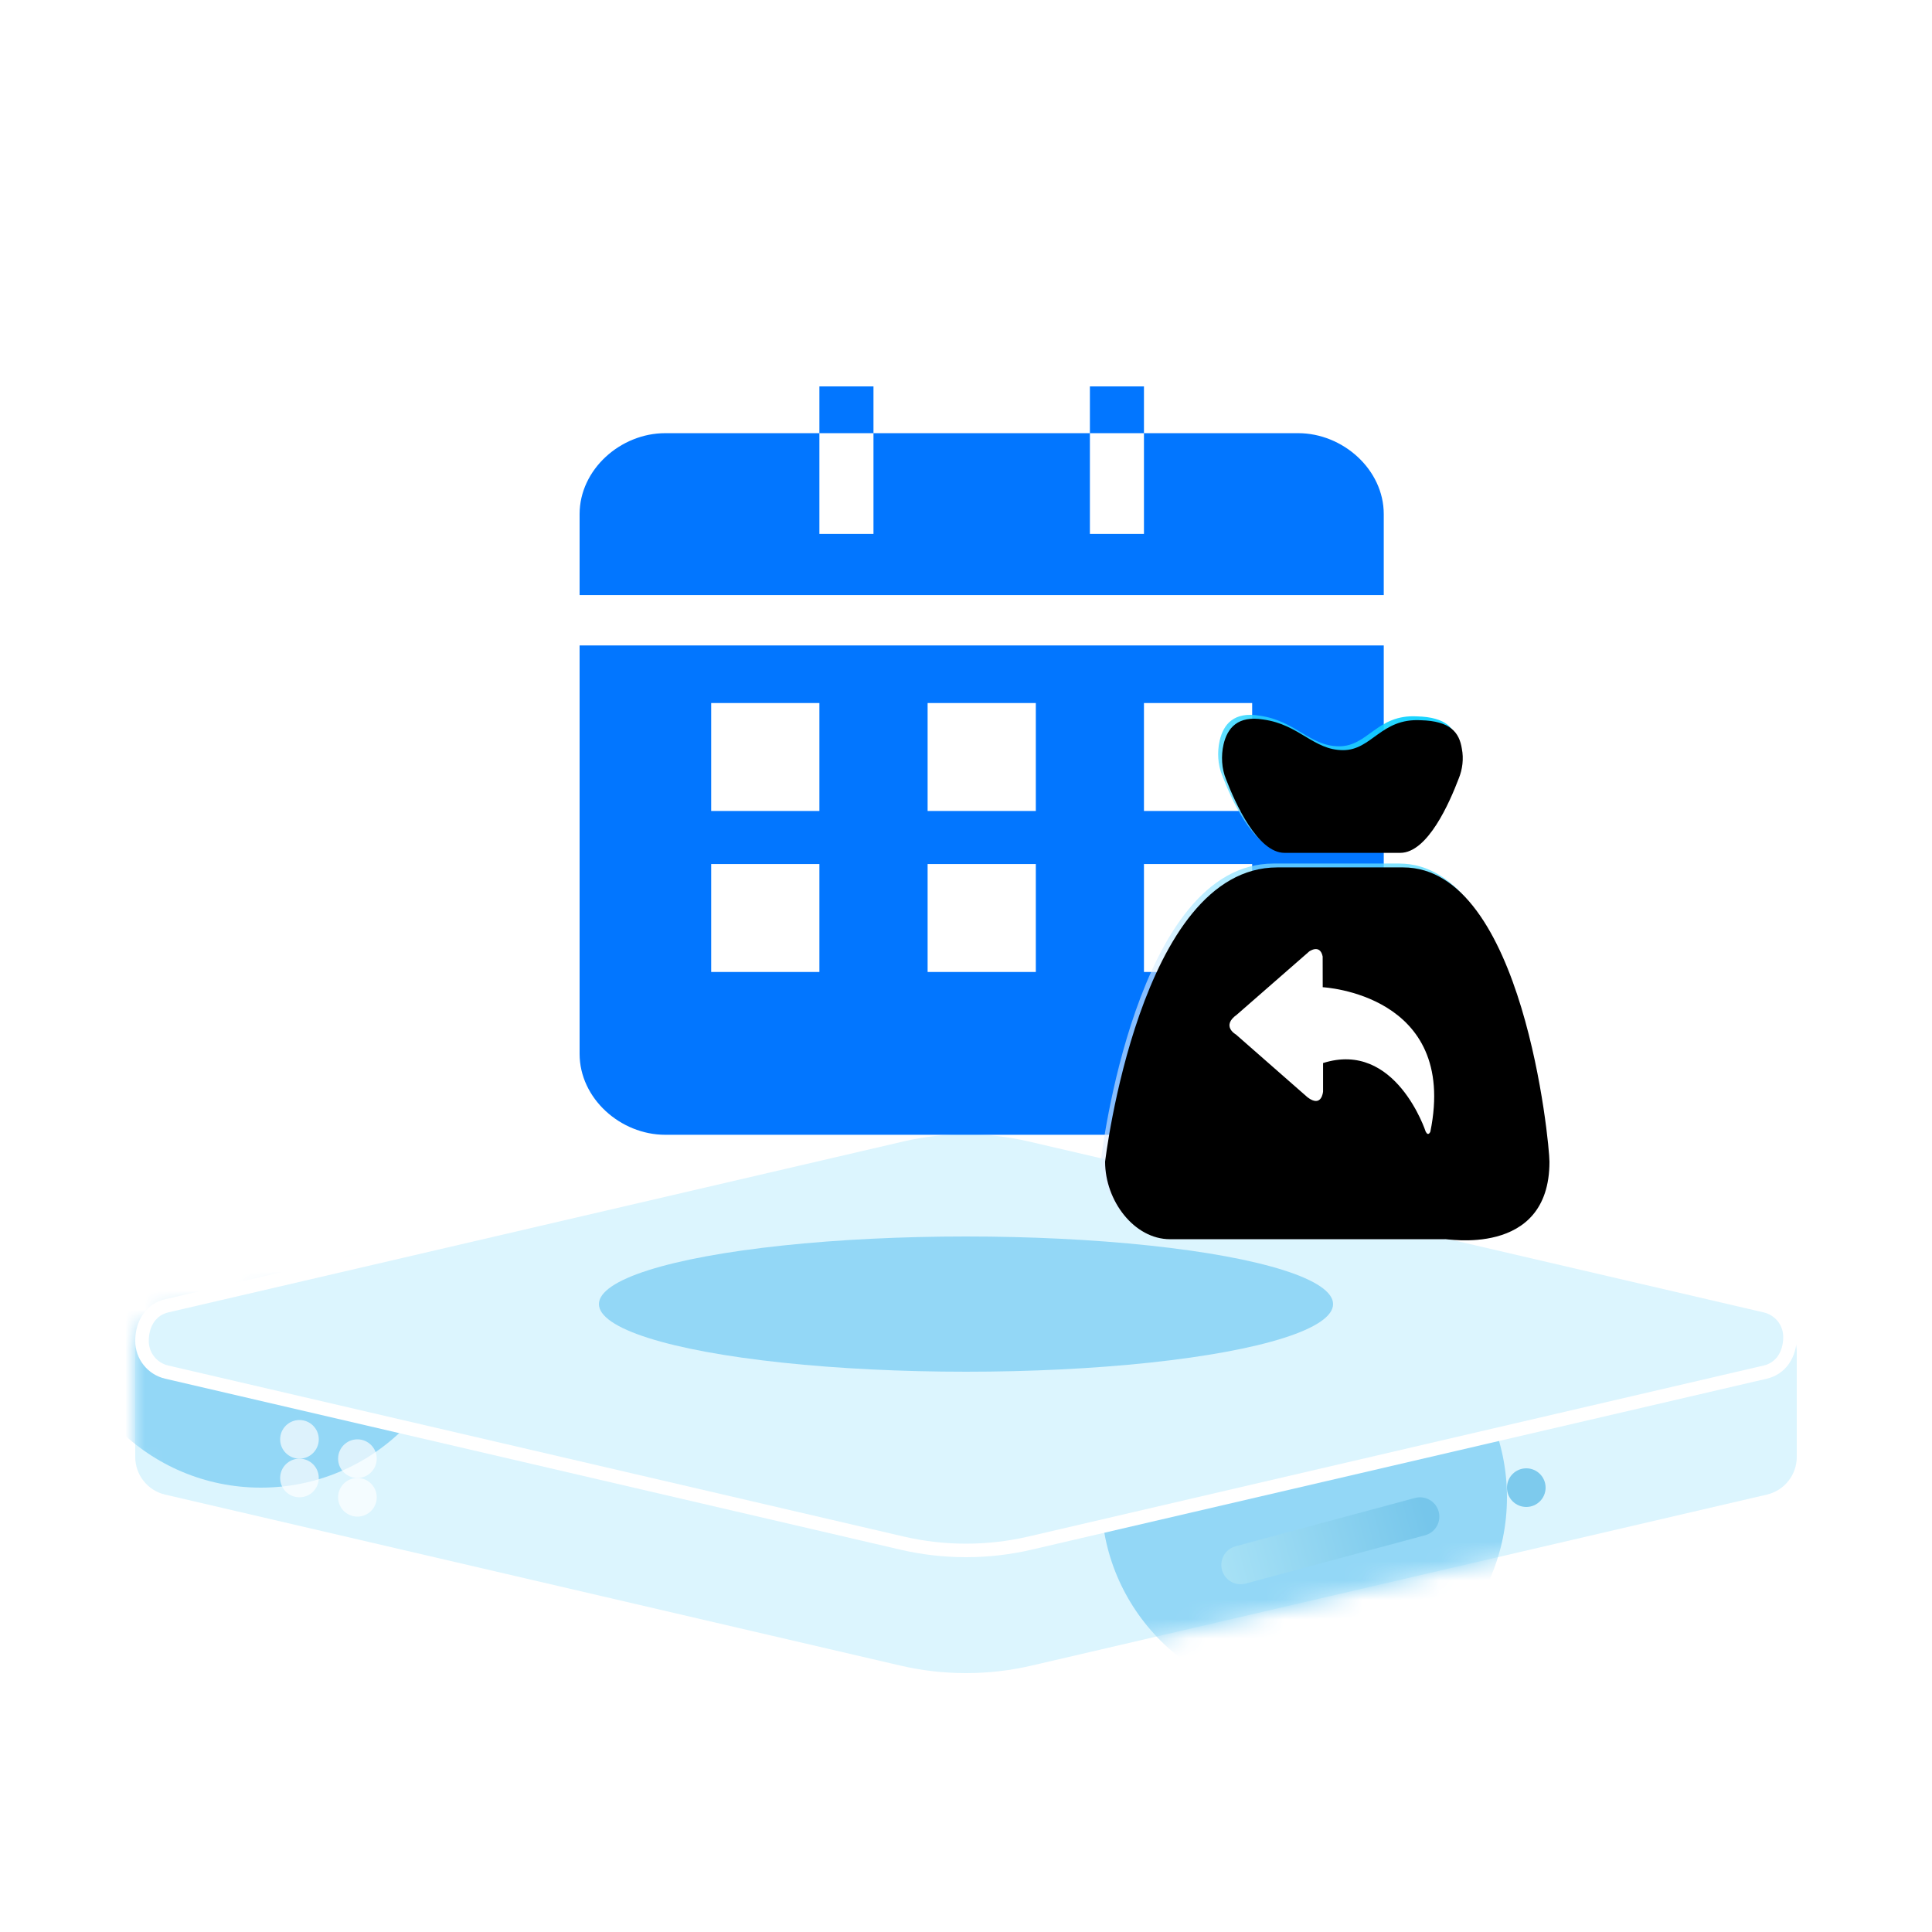 <?xml version="1.0" encoding="UTF-8"?>
<svg xmlns="http://www.w3.org/2000/svg" xmlns:xlink="http://www.w3.org/1999/xlink" width="100px" height="100px" viewBox="0 0 100 100" version="1.1">
  <title>资金结算周期长</title>
  <defs>
    <path d="M1.634,7.696 L42.634,0.068 C42.876,0.023 43.124,0.023 43.366,0.068 L84.366,7.696 C85.313,7.872 86,8.699 86,9.662 L86,15.107 C86,16.037 85.359,16.844 84.453,17.055 L46.398,25.905 C44.162,26.425 41.838,26.425 39.602,25.905 L1.547,17.055 C0.641,16.844 -1.0814728e-16,16.037 0,15.107 L0,9.662 C-1.19578768e-15,8.699 0.687,7.872 1.634,7.696 Z" id="path-1"></path>
    <filter x="-100.0%" y="-100.0%" width="300.0%" height="300.0%" filterUnits="objectBoundingBox" id="filter-3">
      <feGaussianBlur stdDeviation="7" in="SourceGraphic"></feGaussianBlur>
    </filter>
    <filter x="-100.0%" y="-100.0%" width="300.0%" height="300.0%" filterUnits="objectBoundingBox" id="filter-4">
      <feGaussianBlur stdDeviation="7" in="SourceGraphic"></feGaussianBlur>
    </filter>
    <filter x="-15.8%" y="-85.7%" width="131.6%" height="271.4%" filterUnits="objectBoundingBox" id="filter-5">
      <feGaussianBlur stdDeviation="2" in="SourceGraphic"></feGaussianBlur>
    </filter>
    <linearGradient x1="-30.612%" y1="56.572%" x2="106.894%" y2="46.375%" id="linearGradient-6">
      <stop stop-color="#AEE5F7" offset="0%"></stop>
      <stop stop-color="#76C6EB" offset="100%"></stop>
    </linearGradient>
    <linearGradient x1="75.763%" y1="3.193%" x2="54.169%" y2="64.826%" id="linearGradient-7">
      <stop stop-color="#02CFFF" stop-opacity="0.902" offset="0%"></stop>
      <stop stop-color="#E0EEFF" stop-opacity="0.596" offset="100%"></stop>
    </linearGradient>
    <path d="M15.996,7.697 C22.212,7.697 23.571,21.976 23.571,22.931 C23.571,27.963 18.106,26.881 18.156,26.941 L3.929,26.941 C2.078,26.941 0.571,24.954 0.571,22.931 C0.571,22.931 2.354,7.697 9.484,7.697 L15.996,7.697 Z M9.86,6.944 L15.845,6.944 C17.275,6.944 18.405,4.324 18.871,3.106 C19.07,2.626 19.138,2.072 19.037,1.556 C18.904,0.706 18.438,0.118 16.91,0.079 C14.848,-0.033 14.382,1.628 12.887,1.628 C11.359,1.628 10.626,0.299 8.763,0.043 C7.433,-0.177 6.899,0.486 6.701,1.333 C6.567,1.924 6.6,2.587 6.834,3.142 C7.3,4.36 8.463,6.944 9.86,6.944 L9.86,6.944 Z" id="path-8"></path>
    <filter x="-0.4%" y="-0.4%" width="100.9%" height="100.7%" filterUnits="objectBoundingBox" id="filter-9">
      <feOffset dx="0.2" dy="0.2" in="SourceAlpha" result="shadowOffsetInner1"></feOffset>
      <feComposite in="shadowOffsetInner1" in2="SourceAlpha" operator="arithmetic" k2="-1" k3="1" result="shadowInnerInner1"></feComposite>
      <feColorMatrix values="0 0 0 0 1   0 0 0 0 1   0 0 0 0 1  0 0 0 0.5 0" type="matrix" in="shadowInnerInner1"></feColorMatrix>
    </filter>
  </defs>
  <g id="确定稿" stroke="none" stroke-width="1" fill="none" fill-rule="evenodd">
    <g id="全球收单" transform="translate(-910, -805)">
      <g id="编组-6" transform="translate(770, 781)">
        <g id="资金结算周期长" transform="translate(140, 24)">
          <rect id="矩形" x="0" y="0" width="100" height="100"></rect>
          <g id="编组-29" transform="translate(7, 20)">
            <g id="椭圆形" transform="translate(0, 40.305)">
              <mask id="mask-2" fill="white">
                <use xlink:href="#path-1"></use>
              </mask>
              <use id="蒙版" fill="#DCF5FE" xlink:href="#path-1"></use>
              <circle fill="#93D7F6" filter="url(#filter-3)" mask="url(#mask-2)" cx="60.5" cy="17.195" r="10.5"></circle>
              <circle id="椭圆形备份-10" fill="#93D7F6" filter="url(#filter-4)" mask="url(#mask-2)" cx="6.5" cy="6.195" r="10.5"></circle>
            </g>
            <path d="M39.682,38.74 C41.865,38.233 44.135,38.233 46.318,38.74 L46.318,38.74 L84.374,47.59 C84.747,47.677 85.066,47.887 85.292,48.171 C85.518,48.456 85.65,48.814 85.65,49.198 C85.65,49.676 85.523,50.087 85.298,50.403 C85.074,50.716 84.752,50.931 84.374,51.019 L84.374,51.019 L46.318,59.869 C44.135,60.377 41.865,60.377 39.682,59.869 L39.682,59.869 L1.626,51.019 C1.253,50.932 0.934,50.722 0.708,50.438 C0.482,50.154 0.35,49.795 0.35,49.412 C0.35,48.933 0.477,48.522 0.702,48.207 C0.926,47.893 1.248,47.678 1.626,47.59 L1.626,47.59 Z" id="矩形" stroke="#FFFFFF" stroke-width="0.7" fill="#DCF5FE"></path>
            <ellipse id="椭圆形" fill="#93D7F6" filter="url(#filter-5)" cx="43" cy="47.5" rx="19" ry="3.5"></ellipse>
            <line x1="66.5" y1="58.5" x2="57.215" y2="61" id="直线-2" stroke="url(#linearGradient-6)" stroke-width="2" stroke-linecap="round" stroke-linejoin="round"></line>
            <circle id="椭圆形" fill="#7DCAED" cx="72" cy="57" r="1"></circle>
            <circle id="椭圆形" fill="#FFFFFF" opacity="0.682" cx="8.5" cy="54.5" r="1"></circle>
            <circle id="椭圆形备份-13" fill="#FFFFFF" opacity="0.682" cx="11.5" cy="55.5" r="1"></circle>
            <circle id="椭圆形备份-12" fill="#FFFFFF" opacity="0.682" cx="8.5" cy="56.5" r="1"></circle>
            <circle id="椭圆形备份-14" fill="#FFFFFF" opacity="0.682" cx="11.5" cy="57.5" r="1"></circle>
            <g id="jurassic_calendar" transform="translate(23, 0)" fill="#0276FF">
              <path d="M15.211,0 L12.412,0 L12.412,2.421 L15.211,2.421 L15.211,0 Z M29.211,0 L26.413,0 L26.413,2.421 L29.211,2.421 L29.211,0 Z M37.191,2.421 L29.211,2.421 L29.211,7.636 L26.413,7.636 L26.413,2.421 L15.211,2.421 L15.211,7.636 L12.412,7.636 L12.412,2.421 L4.432,2.421 C2.118,2.421 -6.61632911e-16,4.302 -6.61632911e-16,6.611 L-6.61632911e-16,10.802 L41.623,10.802 L41.623,6.611 C41.623,4.302 39.505,2.421 37.191,2.421 Z M-6.61632911e-16,34.546 C-6.61632911e-16,36.856 2.118,38.736 4.432,38.736 L37.191,38.736 C39.505,38.736 41.623,36.856 41.623,34.546 L41.623,13.409 L-6.61632911e-16,13.409 L-6.61632911e-16,34.546 Z M29.211,16.389 L34.812,16.389 L34.812,21.976 L29.211,21.976 L29.211,16.389 Z M29.211,24.722 L34.812,24.722 L34.812,30.309 L29.211,30.309 L29.211,24.722 Z M18.013,16.389 L23.614,16.389 L23.614,21.976 L18.013,21.976 L18.013,16.389 Z M18.013,24.722 L23.614,24.722 L23.614,30.309 L18.013,30.309 L18.013,24.722 Z M6.811,16.389 L12.412,16.389 L12.412,21.976 L6.811,21.976 L6.811,16.389 Z M6.811,24.722 L12.412,24.722 L12.412,30.309 L6.811,30.309 L6.811,24.722 Z" id="形状"></path>
            </g>
            <g id="huikuan" transform="translate(49.429, 17)" fill-rule="nonzero">
              <g id="形状">
                <use fill="url(#linearGradient-7)" xlink:href="#path-8"></use>
                <use fill="black" fill-opacity="1" filter="url(#filter-9)" xlink:href="#path-8"></use>
              </g>
              <path d="M17.364,21.572 C17.503,21.843 17.607,21.572 17.607,21.572 C19.058,14.442 12.035,14.101 12.035,14.098 L12.032,12.509 C11.896,11.84 11.335,12.247 11.335,12.247 L7.591,15.518 C6.757,16.112 7.543,16.546 7.543,16.546 L11.249,19.796 C11.991,20.36 12.053,19.494 12.053,19.494 L12.053,18.023 C15.818,16.829 17.364,21.572 17.364,21.572 L17.364,21.572 Z" id="路径" fill="#FFFFFF"></path>
            </g>
          </g>
        </g>
      </g>
    </g>
  </g>
</svg>

